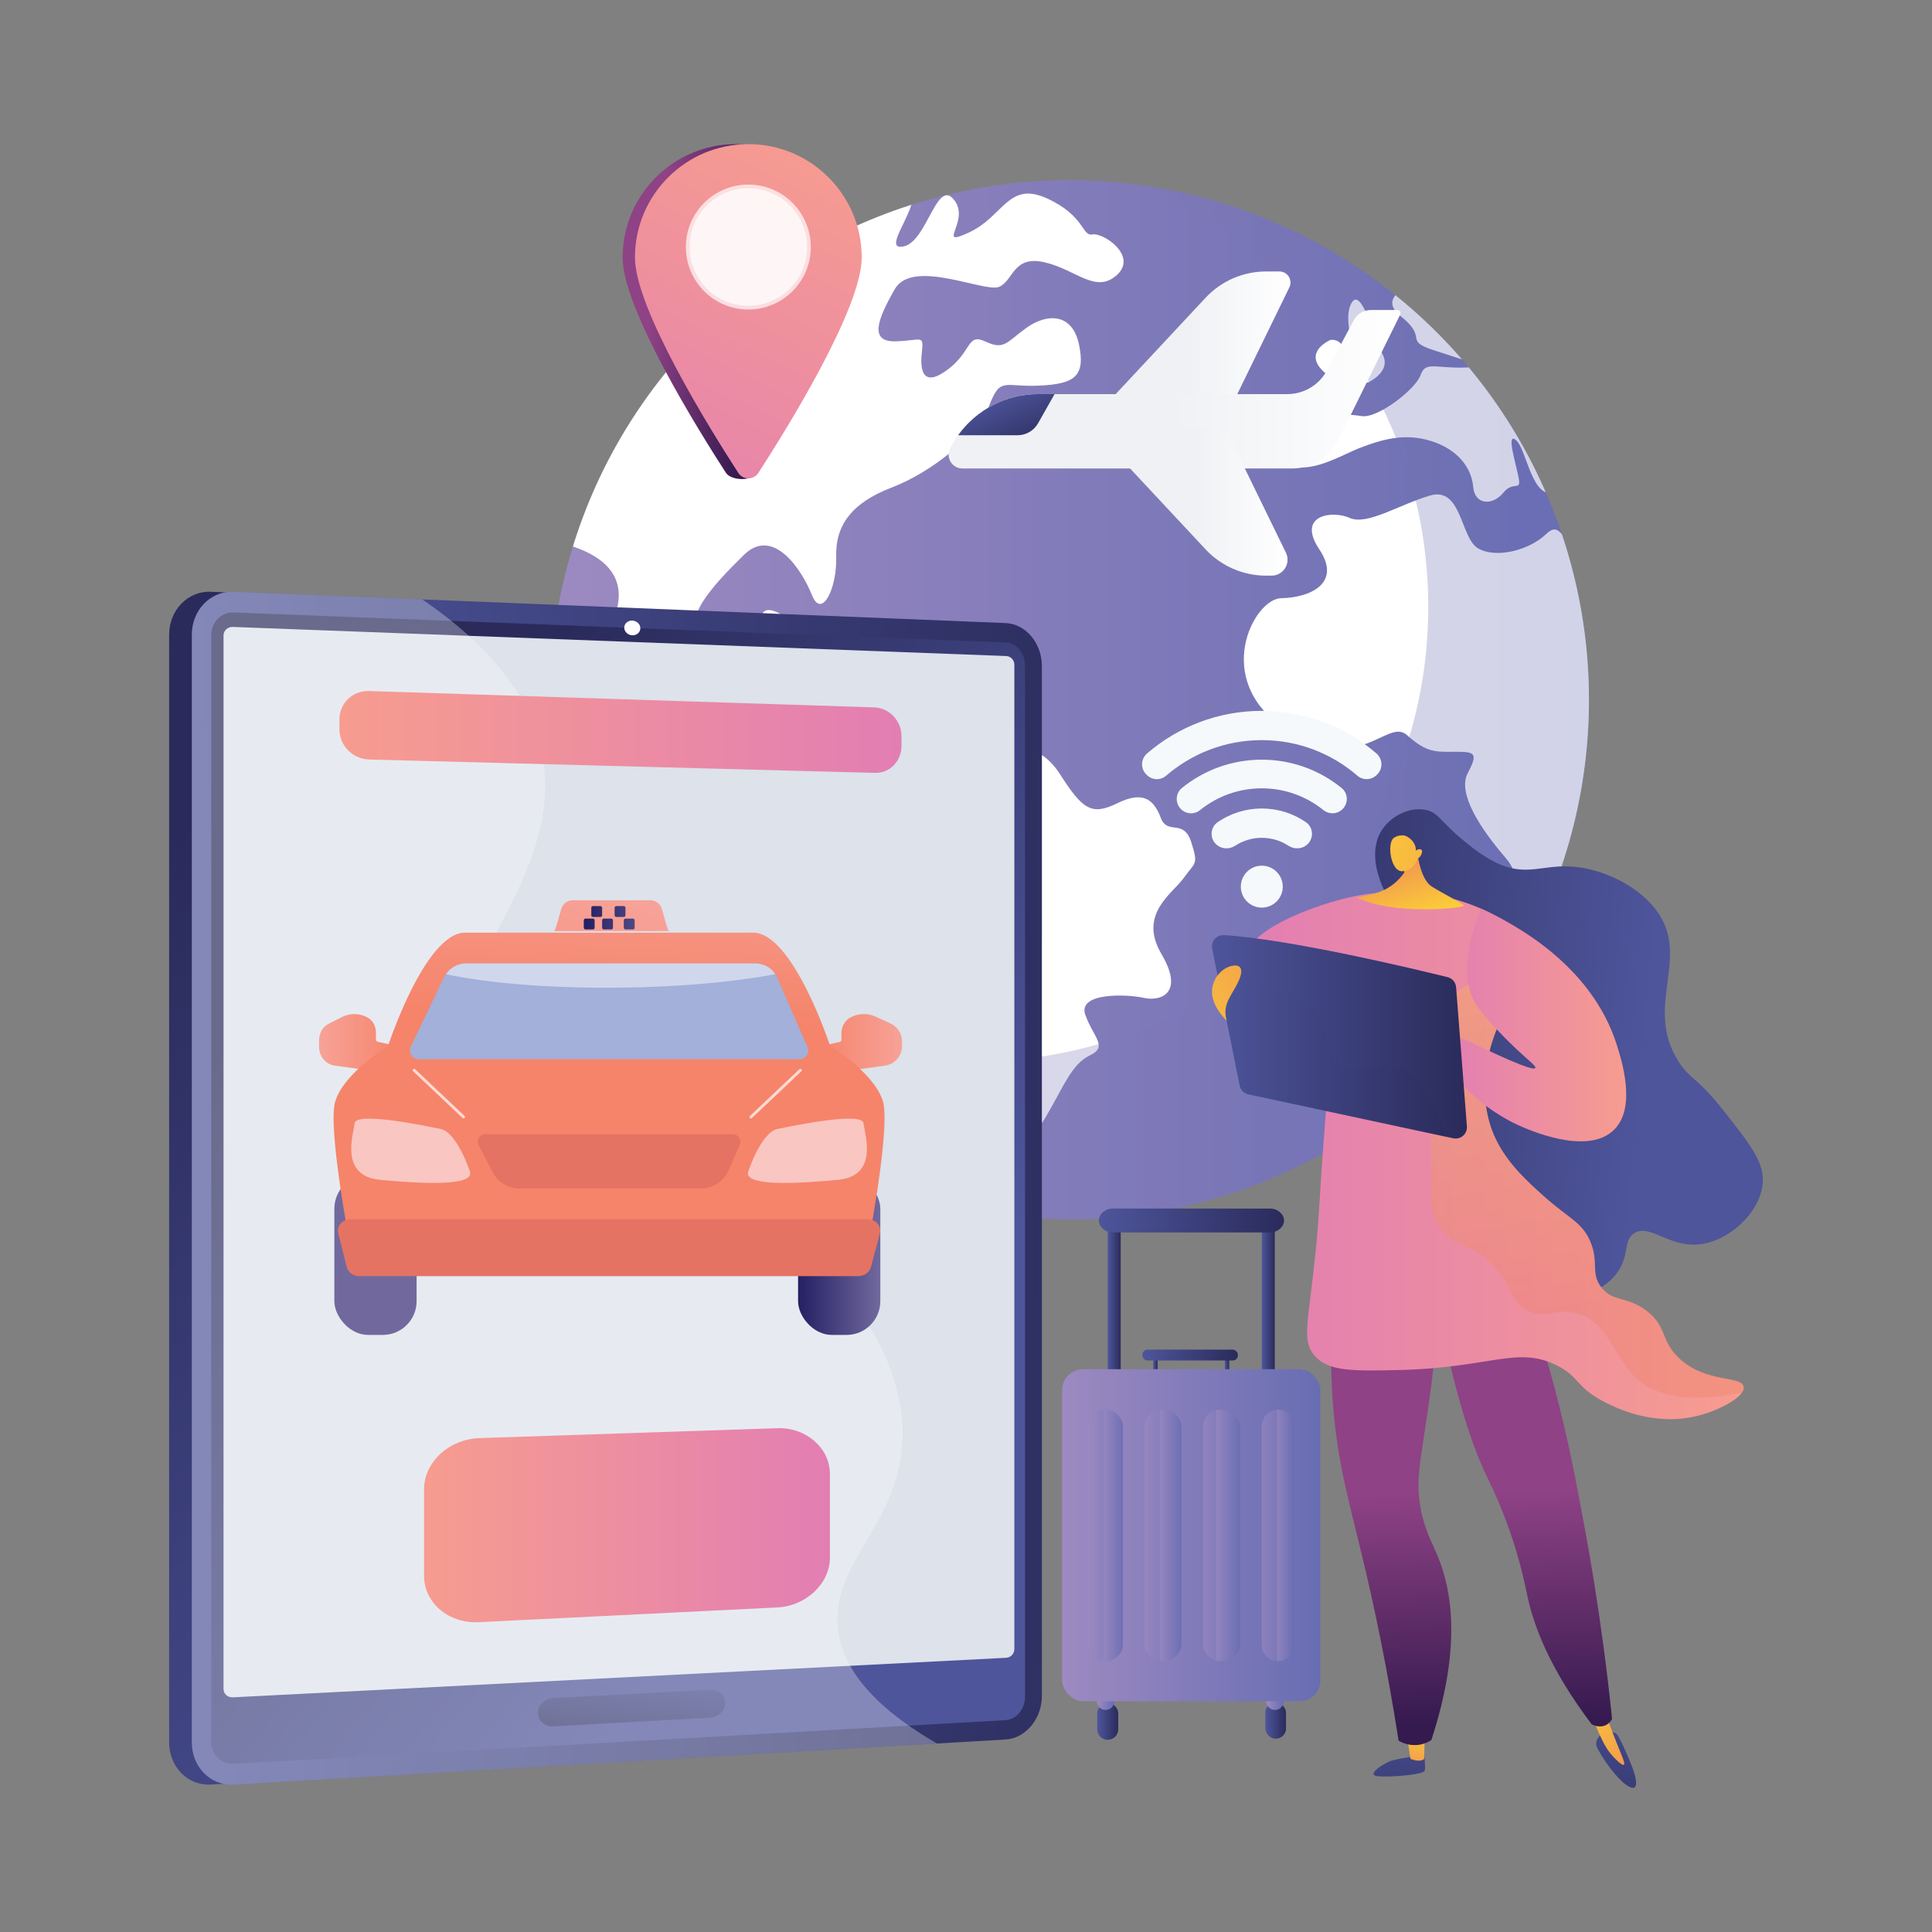 <svg xmlns="http://www.w3.org/2000/svg" xmlns:xlink="http://www.w3.org/1999/xlink" viewBox="0 0 629.49 629.49"><rect x="0" y="0" width="629.49" height="629.49" fill="#808080" stroke="none"/><defs><style>      .cls-1 {        clip-path: url(#clippath);      }      .cls-2 {        fill: none;      }      .cls-2, .cls-3, .cls-4, .cls-5, .cls-6, .cls-7, .cls-8, .cls-9, .cls-10, .cls-11, .cls-12, .cls-13, .cls-14, .cls-15, .cls-16, .cls-17, .cls-18, .cls-19, .cls-20, .cls-21, .cls-22, .cls-23, .cls-24, .cls-25, .cls-26, .cls-27, .cls-28, .cls-29, .cls-30, .cls-31, .cls-32, .cls-33, .cls-34, .cls-35, .cls-36, .cls-37, .cls-38, .cls-39, .cls-40, .cls-41, .cls-42, .cls-43, .cls-44, .cls-45, .cls-46, .cls-47, .cls-48, .cls-49, .cls-50, .cls-51, .cls-52, .cls-53, .cls-54, .cls-55, .cls-56, .cls-57, .cls-58, .cls-59, .cls-60, .cls-61, .cls-62, .cls-63, .cls-64, .cls-65, .cls-66, .cls-67, .cls-68, .cls-69, .cls-70, .cls-71 {        stroke-width: 0px;      }      .cls-3 {        opacity: .7;      }      .cls-3, .cls-59, .cls-71 {        fill: #fff;      }      .cls-4 {        fill: url(#linear-gradient-39);      }      .cls-4, .cls-5, .cls-6, .cls-7, .cls-8, .cls-9, .cls-10, .cls-11 {        opacity: .6;      }      .cls-4, .cls-5, .cls-6, .cls-7, .cls-8, .cls-9, .cls-10, .cls-11, .cls-58, .cls-60, .cls-72 {        mix-blend-mode: multiply;      }      .cls-5 {        fill: url(#linear-gradient-36);      }      .cls-6 {        fill: url(#linear-gradient-33);      }      .cls-7 {        fill: url(#linear-gradient-37);      }      .cls-8 {        fill: url(#linear-gradient-34);      }      .cls-9 {        fill: url(#linear-gradient-35);      }      .cls-10 {        fill: url(#linear-gradient-38);      }      .cls-11 {        fill: url(#linear-gradient-40);      }      .cls-12 {        fill: url(#linear-gradient);      }      .cls-13 {        fill: url(#linear-gradient-29);      }      .cls-14 {        fill: url(#linear-gradient-32);      }      .cls-15 {        fill: url(#linear-gradient-30);      }      .cls-16 {        fill: url(#linear-gradient-31);      }      .cls-17 {        fill: url(#linear-gradient-28);      }      .cls-18 {        fill: url(#linear-gradient-25);      }      .cls-19 {        fill: url(#linear-gradient-11);      }      .cls-20 {        fill: url(#linear-gradient-12);      }      .cls-21 {        fill: url(#linear-gradient-13);      }      .cls-22 {        fill: url(#linear-gradient-10);      }      .cls-23 {        fill: url(#linear-gradient-17);      }      .cls-24 {        fill: url(#linear-gradient-19);      }      .cls-25 {        fill: url(#linear-gradient-15);      }      .cls-26 {        fill: url(#linear-gradient-23);      }      .cls-27 {        fill: url(#linear-gradient-21);      }      .cls-28 {        fill: url(#linear-gradient-18);      }      .cls-29 {        fill: url(#linear-gradient-14);      }      .cls-30 {        fill: url(#linear-gradient-22);      }      .cls-31 {        fill: url(#linear-gradient-20);      }      .cls-32 {        fill: url(#linear-gradient-27);      }      .cls-33 {        fill: url(#linear-gradient-24);      }      .cls-34 {        fill: url(#linear-gradient-26);      }      .cls-35 {        fill: url(#linear-gradient-45);      }      .cls-36 {        fill: url(#linear-gradient-46);      }      .cls-37 {        fill: url(#linear-gradient-44);      }      .cls-38 {        fill: url(#linear-gradient-48);      }      .cls-39 {        fill: url(#linear-gradient-49);      }      .cls-40 {        fill: url(#linear-gradient-47);      }      .cls-41 {        fill: url(#linear-gradient-42);      }      .cls-42 {        fill: url(#linear-gradient-43);      }      .cls-43 {        fill: url(#linear-gradient-41);      }      .cls-44 {        fill: url(#linear-gradient-59);      }      .cls-45 {        fill: url(#linear-gradient-57);      }      .cls-46 {        fill: url(#linear-gradient-58);      }      .cls-47 {        fill: url(#linear-gradient-55);      }      .cls-48 {        fill: url(#linear-gradient-56);      }      .cls-49 {        fill: url(#linear-gradient-53);      }      .cls-50 {        fill: url(#linear-gradient-51);      }      .cls-51 {        fill: url(#linear-gradient-52);      }      .cls-52 {        fill: url(#linear-gradient-50);      }      .cls-53 {        fill: url(#linear-gradient-54);      }      .cls-54 {        fill: url(#linear-gradient-60);      }      .cls-55 {        fill: url(#linear-gradient-61);      }      .cls-56 {        fill: url(#linear-gradient-62);      }      .cls-57 {        fill: url(#linear-gradient-63);      }      .cls-58 {        fill: url(#linear-gradient-2);      }      .cls-58, .cls-73, .cls-72 {        opacity: .3;      }      .cls-59 {        opacity: .49;      }      .cls-60 {        fill: url(#linear-gradient-16);        opacity: .4;      }      .cls-74 {        mix-blend-mode: soft-light;      }      .cls-73 {        mix-blend-mode: screen;      }      .cls-61 {        fill: url(#linear-gradient-4);      }      .cls-62 {        fill: url(#linear-gradient-3);      }      .cls-63 {        fill: url(#linear-gradient-8);      }      .cls-64 {        fill: url(#linear-gradient-9);      }      .cls-65 {        fill: url(#linear-gradient-7);      }      .cls-66 {        fill: url(#linear-gradient-5);      }      .cls-67 {        fill: url(#linear-gradient-6);      }      .cls-75 {        isolation: isolate;      }      .cls-68 {        fill: #f6f9fb;      }      .cls-69 {        fill: #a2b0da;      }      .cls-70 {        fill: #dde2eb;      }    </style><clipPath id="clippath"><circle class="cls-2" cx="348.43" cy="228" r="169.29" transform="translate(-59.17 313.16) rotate(-45)"></circle></clipPath><linearGradient id="linear-gradient" x1="176.98" y1="228" x2="519.79" y2="228" gradientUnits="userSpaceOnUse"><stop offset="0" stop-color="#9d8ac1"></stop><stop offset="1" stop-color="#686db3"></stop></linearGradient><linearGradient id="linear-gradient-2" x1="177.53" y1="228" x2="519.34" y2="228" xlink:href="#linear-gradient"></linearGradient><linearGradient id="linear-gradient-3" x1="-3704.76" y1="546.81" x2="-3700.87" y2="616.95" gradientTransform="translate(4159.04)" gradientUnits="userSpaceOnUse"><stop offset="0" stop-color="#4e559b"></stop><stop offset="1" stop-color="#2a2b5b"></stop></linearGradient><linearGradient id="linear-gradient-4" x1="1930.25" y1="562.52" x2="1932.14" y2="583.83" gradientTransform="translate(2392.04) rotate(-180) scale(1 -1)" gradientUnits="userSpaceOnUse"><stop offset="0" stop-color="#fbcc38"></stop><stop offset="1" stop-color="#ec7b5c"></stop></linearGradient><linearGradient id="linear-gradient-5" x1="-3634.23" y1="542.89" x2="-3630.33" y2="613.03" xlink:href="#linear-gradient-3"></linearGradient><linearGradient id="linear-gradient-6" x1="1877.64" y1="554.9" x2="1849.11" y2="583.09" xlink:href="#linear-gradient-4"></linearGradient><linearGradient id="linear-gradient-7" x1="-3703.81" y1="562.27" x2="-3705.76" y2="486.93" gradientTransform="translate(4159.04)" gradientUnits="userSpaceOnUse"><stop offset="0" stop-color="#351a4f"></stop><stop offset="1" stop-color="#8f4285"></stop></linearGradient><linearGradient id="linear-gradient-8" x1="-3660.49" y1="561.15" x2="-3662.43" y2="485.81" xlink:href="#linear-gradient-7"></linearGradient><linearGradient id="linear-gradient-9" x1="1856" y1="347.98" x2="2001.43" y2="334.83" gradientTransform="translate(2392.04) rotate(-180) scale(1 -1)" xlink:href="#linear-gradient-3"></linearGradient><linearGradient id="linear-gradient-10" x1="1823.9" y1="376.5" x2="1986.3" y2="376.5" gradientTransform="translate(2392.04) rotate(-180) scale(1 -1)" gradientUnits="userSpaceOnUse"><stop offset="0" stop-color="#f79c8f"></stop><stop offset="1" stop-color="#e37eb3"></stop></linearGradient><linearGradient id="linear-gradient-11" x1="-3663.33" y1="290.69" x2="-3640.81" y2="428.39" gradientTransform="translate(4159.04)" xlink:href="#linear-gradient-4"></linearGradient><linearGradient id="linear-gradient-12" x1="1862.18" y1="333.96" x2="1921.07" y2="333.96" xlink:href="#linear-gradient-10"></linearGradient><linearGradient id="linear-gradient-13" x1="394.89" y1="337.83" x2="477.95" y2="337.83" gradientTransform="matrix(1,0,0,1,0,0)" xlink:href="#linear-gradient-3"></linearGradient><linearGradient id="linear-gradient-14" x1="1931" y1="298.71" x2="1938.88" y2="272.34" xlink:href="#linear-gradient-4"></linearGradient><linearGradient id="linear-gradient-15" x1="4027.97" y1="-576.63" x2="3956.55" y2="-529.45" gradientTransform="translate(4401.22 -662.43) rotate(158.54) scale(1 -1)" xlink:href="#linear-gradient-4"></linearGradient><linearGradient id="linear-gradient-16" x1="394.89" y1="337.51" x2="470.92" y2="337.51" gradientTransform="matrix(1,0,0,1,0,0)" xlink:href="#linear-gradient-3"></linearGradient><linearGradient id="linear-gradient-17" x1="2014.11" y1="340.57" x2="1949.13" y2="290.54" xlink:href="#linear-gradient-4"></linearGradient><linearGradient id="linear-gradient-18" x1="355.82" y1="112.54" x2="420.47" y2="112.54" gradientUnits="userSpaceOnUse"><stop offset=".49" stop-color="#eff1f4"></stop><stop offset="1" stop-color="#fff"></stop></linearGradient><linearGradient id="linear-gradient-19" x1="309.07" y1="126.81" x2="456.32" y2="126.81" xlink:href="#linear-gradient-18"></linearGradient><linearGradient id="linear-gradient-20" x1="360.97" y1="163.45" x2="419.51" y2="163.45" xlink:href="#linear-gradient-18"></linearGradient><linearGradient id="linear-gradient-21" x1="572.03" y1="128.18" x2="562.46" y2="149.05" gradientTransform="translate(896.74) rotate(-180) scale(1 -1)" xlink:href="#linear-gradient-3"></linearGradient><linearGradient id="linear-gradient-22" x1="375.76" y1="444.69" x2="377.17" y2="444.69" gradientTransform="matrix(1,0,0,1,0,0)" xlink:href="#linear-gradient-3"></linearGradient><linearGradient id="linear-gradient-23" x1="399.09" y1="444.69" x2="400.51" y2="444.69" gradientTransform="matrix(1,0,0,1,0,0)" xlink:href="#linear-gradient-3"></linearGradient><linearGradient id="linear-gradient-24" x1="372.22" y1="441.51" x2="403.34" y2="441.51" gradientTransform="matrix(1,0,0,1,0,0)" xlink:href="#linear-gradient-3"></linearGradient><linearGradient id="linear-gradient-25" x1="360.91" y1="427.72" x2="365.15" y2="427.72" gradientTransform="matrix(1,0,0,1,0,0)" xlink:href="#linear-gradient-3"></linearGradient><linearGradient id="linear-gradient-26" x1="411.12" y1="427.72" x2="415.36" y2="427.72" gradientTransform="matrix(1,0,0,1,0,0)" xlink:href="#linear-gradient-3"></linearGradient><linearGradient id="linear-gradient-27" x1="358.02" y1="397.67" x2="418.37" y2="397.67" gradientTransform="matrix(1,0,0,1,0,0)" xlink:href="#linear-gradient-3"></linearGradient><linearGradient id="linear-gradient-28" x1="412.27" y1="560.6" x2="419.01" y2="560.6" gradientTransform="matrix(1,0,0,1,0,0)" xlink:href="#linear-gradient-3"></linearGradient><linearGradient id="linear-gradient-29" x1="412.53" y1="553.59" x2="418.19" y2="553.59" xlink:href="#linear-gradient"></linearGradient><linearGradient id="linear-gradient-30" x1="357.51" y1="560.89" x2="364.34" y2="560.89" gradientTransform="matrix(1,0,0,1,0,0)" xlink:href="#linear-gradient-3"></linearGradient><linearGradient id="linear-gradient-31" x1="357.37" y1="553.59" x2="363.03" y2="553.59" xlink:href="#linear-gradient"></linearGradient><linearGradient id="linear-gradient-32" x1="346.06" y1="500.2" x2="430.21" y2="500.2" xlink:href="#linear-gradient"></linearGradient><linearGradient id="linear-gradient-33" x1="354.55" y1="500.25" x2="365.86" y2="500.25" xlink:href="#linear-gradient"></linearGradient><linearGradient id="linear-gradient-34" x1="359.5" y1="500.25" x2="365.86" y2="500.25" xlink:href="#linear-gradient"></linearGradient><linearGradient id="linear-gradient-35" x1="372.93" y1="500.25" x2="384.95" y2="500.25" xlink:href="#linear-gradient"></linearGradient><linearGradient id="linear-gradient-36" x1="377.88" y1="500.25" x2="384.95" y2="500.25" xlink:href="#linear-gradient"></linearGradient><linearGradient id="linear-gradient-37" x1="392.02" y1="500.25" x2="404.04" y2="500.25" xlink:href="#linear-gradient"></linearGradient><linearGradient id="linear-gradient-38" x1="396.27" y1="500.25" x2="404.04" y2="500.25" xlink:href="#linear-gradient"></linearGradient><linearGradient id="linear-gradient-39" x1="411.12" y1="500.25" x2="421.72" y2="500.25" xlink:href="#linear-gradient"></linearGradient><linearGradient id="linear-gradient-40" x1="416.07" y1="500.25" x2="421.72" y2="500.25" xlink:href="#linear-gradient"></linearGradient><linearGradient id="linear-gradient-41" x1="212.51" y1="98.3" x2="245.81" y2="102" gradientUnits="userSpaceOnUse"><stop offset="0" stop-color="#8f4285"></stop><stop offset="1" stop-color="#351a4f"></stop></linearGradient><linearGradient id="linear-gradient-42" x1="263.53" y1="42.97" x2="197.48" y2="180.49" gradientTransform="matrix(1,0,0,1,0,0)" xlink:href="#linear-gradient-10"></linearGradient><linearGradient id="linear-gradient-43" x1="401.39" y1="3826.86" x2="132.62" y2="4070.77" gradientTransform="translate(-3755.8 658.61) rotate(-90)" gradientUnits="userSpaceOnUse"><stop offset="0" stop-color="#2a2b5b"></stop><stop offset="1" stop-color="#4e559b"></stop></linearGradient><linearGradient id="linear-gradient-44" x1="67.89" y1="387.35" x2="374.42" y2="378.81" gradientTransform="matrix(1,0,0,1,0,0)" xlink:href="#linear-gradient-3"></linearGradient><linearGradient id="linear-gradient-45" x1="198.35" y1="4040.62" x2="350.19" y2="3855.04" gradientTransform="translate(-3755.8 658.61) rotate(-90)" xlink:href="#linear-gradient-3"></linearGradient><linearGradient id="linear-gradient-46" x1="208.26" y1="537.59" x2="203.2" y2="576.18" gradientTransform="matrix(1,0,0,1,0,0)" xlink:href="#linear-gradient-3"></linearGradient><linearGradient id="linear-gradient-47" x1="138.17" y1="496.95" x2="270.4" y2="496.95" gradientTransform="matrix(1,0,0,1,0,0)" xlink:href="#linear-gradient-10"></linearGradient><linearGradient id="linear-gradient-48" x1="110.59" y1="238.49" x2="293.73" y2="238.49" gradientTransform="matrix(1,0,0,1,0,0)" xlink:href="#linear-gradient-10"></linearGradient><linearGradient id="linear-gradient-49" x1="122.34" y1="255.99" x2="122.34" y2="271.9" gradientUnits="userSpaceOnUse"><stop offset="0" stop-color="#242063"></stop><stop offset="1" stop-color="#71699e"></stop></linearGradient><linearGradient id="linear-gradient-50" x1="260.03" y1="408.88" x2="286.83" y2="408.88" xlink:href="#linear-gradient-49"></linearGradient><linearGradient id="linear-gradient-51" x1="103.93" y1="340.12" x2="130.48" y2="340.12" gradientUnits="userSpaceOnUse"><stop offset="0" stop-color="#f7a298"></stop><stop offset="1" stop-color="#f5846a"></stop></linearGradient><linearGradient id="linear-gradient-52" x1="-2753.52" x2="-2726.21" gradientTransform="translate(-2459.62) rotate(-180) scale(1 -1)" xlink:href="#linear-gradient-51"></linearGradient><linearGradient id="linear-gradient-53" x1="202.92" y1="267.89" x2="199.98" y2="331.51" xlink:href="#linear-gradient-51"></linearGradient><linearGradient id="linear-gradient-54" x1="205.13" y1="310.83" x2="201.6" y2="358.54" gradientUnits="userSpaceOnUse"><stop offset="0" stop-color="#dd5a41"></stop><stop offset="1" stop-color="#e57363"></stop></linearGradient><linearGradient id="linear-gradient-55" x1="136.52" y1="351.22" x2="147.72" y2="241.07" gradientUnits="userSpaceOnUse"><stop offset="0" stop-color="#fac6c2"></stop><stop offset="1" stop-color="#f7a298"></stop></linearGradient><linearGradient id="linear-gradient-56" x1="-2642.64" y1="327.69" x2="-2631.45" y2="217.54" gradientTransform="translate(-2384.65) rotate(-180) scale(1 -1)" xlink:href="#linear-gradient-55"></linearGradient><linearGradient id="linear-gradient-57" x1="211.11" y1="251.8" x2="204.04" y2="318.95" xlink:href="#linear-gradient-54"></linearGradient><linearGradient id="linear-gradient-58" x1="203.33" y1="292.05" x2="173.88" y2="368.62" xlink:href="#linear-gradient-51"></linearGradient><linearGradient id="linear-gradient-59" x1="631.88" y1="300.24" x2="601.15" y2="301.94" gradientTransform="translate(822) rotate(-180) scale(1 -1)" xlink:href="#linear-gradient-49"></linearGradient><linearGradient id="linear-gradient-60" x1="631.9" y1="300.63" x2="601.17" y2="302.33" gradientTransform="translate(822) rotate(-180) scale(1 -1)" xlink:href="#linear-gradient-49"></linearGradient><linearGradient id="linear-gradient-61" x1="630.83" y1="301.02" x2="600.1" y2="302.72" gradientTransform="translate(822) rotate(-180) scale(1 -1)" xlink:href="#linear-gradient-49"></linearGradient><linearGradient id="linear-gradient-62" x1="631.15" y1="296.37" x2="600.42" y2="298.07" gradientTransform="translate(822) rotate(-180) scale(1 -1)" xlink:href="#linear-gradient-49"></linearGradient><linearGradient id="linear-gradient-63" x1="631.72" y1="296.76" x2="600.99" y2="298.46" gradientTransform="translate(822) rotate(-180) scale(1 -1)" xlink:href="#linear-gradient-49"></linearGradient></defs><g class="cls-75"><g id="Layer_1" data-name="Layer 1"><g><g class="cls-1"><g><path class="cls-12" d="m519.79,228.14c0,36.28-11.39,69.93-30.71,97.63-.08.11-.35.22-.35.34h0c-30.31,44.42-82.25,73.19-140.51,73.19-4.77,0-9.33-.22-14-.87h0s-.03.28-.05.28c-2.3-.19-4.58-.28-6.84-.56-.81-.09-1.61-.13-2.42-.24-.71-.09-1.42-.16-2.13-.27-.62-.09-1.23-.17-1.84-.27-.14-.02-.28-.04-.41-.06-1.5-.25-2.99-.5-4.47-.79,0,0-.01,0-.02,0-79.21-15.13-139.07-84.77-139.07-168.39,0-17.68,2.57-34.74,7.54-50.79.78-2.52,1.75-5,2.39-7.47h0c1.93-4.11,3.23-8.14,5.01-12.09.72-1.58,1.51-3.15,2.26-4.71,4.17-8.55,9.06-16.71,14.54-24.39.5-.7,1.02-1.39,1.52-2.08,2.03-2.76,4.15-5.46,6.35-8.09,3.29-3.95,6.75-7.75,10.38-11.39,9.44-9.47,19.98-17.85,31.42-24.92,3.54-2.19,7.16-4.25,10.87-6.18,8.97-4.68,18.39-8.59,28.2-11.63,16.1-5.01,33.22-7.7,50.96-7.7,40.81,0,78.3,14.26,107.73,38.07,21.65,17.51,39.26,40.19,50.34,66.16,2.48,5.8,4.15,11.76,6.73,17.87h0s-.3.05-.29.08c4.68,15.61,6.84,32.15,6.84,49.28Z"></path><g class="cls-74"><polygon class="cls-71" points="334.22 399.01 334.22 399 334.24 399 334.23 399.01 334.22 399.01"></polygon><path class="cls-71" d="m385.78,285.95c-3.68,5.18-15.06,11.84-7.34,24.91,7.66,13.04-.53,15.48-5.8,14.26-5.29-1.21-21.74-1.88-19,5.6,2.73,7.49,7.45,10.29,1.42,13.18-6.02,2.88-8.57,10.39-14.74,20.73-6.12,10.36-20.68,1.4-16.37,11.79,4.3,10.39,7.66,9.38,7.25,16.62-.1,1.99,1.22,4.03,3.01,5.97-2.3-.19-4.6-.42-6.89-.7-.81-.09-1.61-.2-2.42-.31-.71-.09-1.42-.19-2.13-.3-.62-.09-1.23-.19-1.84-.28-.14-.02-.1-.05-.24-.07-1.47-.25-2.24-.51-4.17-.79h0c-1.29-1.23-.48-2.56-.29-3.99,1.92-13.37-16.52-22.55-19.61-31.91-3.04-9.34-.04-14.91-.74-22.65-.72-7.73,1.81-17.97-2.64-24.49-4.45-6.49-22.38-8.66-25.79-21.76-3.44-13.07,4.56-32.64,7.66-35.97,3.07-3.33-14.84-18.49-23.37-18.98-8.56-.52-5.14-17.76-19.61-15.14-14.5,2.54-40.56-5.55-35.18-14.25,4.44-7.17,11.9-22.99-12.44-30.04.78-2.52,1.74-5,2.39-7.47h0c1.93-4.11,3.23-8.14,5.01-12.09.72-1.58,1.51-3.15,2.26-4.71,4.18-8.55,9.07-16.71,14.54-24.39.5-.7,1.02-1.39,1.52-2.08,2.04-2.76,4.16-5.46,6.35-8.09,3.29-3.95,6.75-7.75,10.38-11.39,9.44-9.47,19.98-17.85,31.42-24.92,4.82,3.38,10.33,5.46,15.09,2.9,11.66-6.53,3.97-7.53-.8-7.77-1.24-.06-2.45-.56-3.42-1.31,8.97-4.68,18.39-8.59,28.2-11.63-.73,6.58-9.67,17.16-3.09,15.87,7.66-1.46,10.79-22.16,16.41-15.28,5.71,6.91-6.24,15.96,4.98,10.71,11.23-5.19,12.73-16.78,25.26-11.14,12.58,5.71,11.43,12.47,14.95,11.8,3.5-.66,14.81,6.94,7.97,13.2-6.91,6.27-13.24-1.72-23.59-4.13-10.36-2.38-10.11,6.09-14.87,8.03-4.85,1.87-28.22-9.43-33.96.78-5.8,10.13-8.27,17.2.34,16.94,8.6-.24,9.16-2.47,8.48,3.89-.69,6.37.88,11.13,8.67,5.15,7.77-5.98,6.03-11.8,12.1-8.96,6.08,2.86,6.8.27,13.26-4.42,6.46-4.69,14.96-5.18,17.19,5.35,2.23,10.54-1.58,12.9-12.94,13.43-11.37.55-12.65-3.03-16.28,6.47-3.6,9.51-18.64,21.71-31.84,26.75-13.18,5.04-18.34,12.49-18.04,22.54.31,10.07-4.64,20.68-7.95,12.39-3.32-8.32-12.64-22.33-22.14-12.97-9.52,9.38-26.09,25.97-7.78,29.01,18.27,3.09,8.74-14.03,17.97-10.61,9.22,3.45-5.84,10.99.32,13.72,6.17,2.75,8.76,1.46,8.71,9.88-.05,8.41,2.05,16.58,9.54,13.01,7.49-3.56,17.09-16.15,27.93-6.39,10.85,9.78,10.1,4.61,15.79,1.76,5.69-2.84,9.31,5.68,11.64,9.56,2.33,3.88,11.47-.08,18.88,11.47,7.4,11.55,10.31,13.61,18.75,9.45,8.45-4.15,11.89-1.07,14.09,4.77,2.19,5.83,7.39.13,9.9,7.84,2.49,7.7,1.3,6.51-2.36,11.7Z"></path><g><path class="cls-71" d="m414.7,145.98c-5.99-12.84,23.67-11.4,28.91-10.41,5.27.88,17.64-8.79,19.21-13.29,1.61-4.53,4.26-2.38,13.65-2.51,9.38-.1,1.09-2.22-9.23-5.62-10.3-3.39-1.5-3.74-10.99-11.23-4.09-3.28-2.8-6.08-.08-8.15,21.65,17.51,38.95,40.19,50.03,66.16-.31-.09-.61-.15-.88-.15-6.57-.04-8.02-14.56-11.4-17.39-3.34-2.82.09,7.98.91,12.42.82,4.44-1.8.71-5.07,4.78-3.29,4.08-9.23,4.16-9.76-1.96-.55-6.11-4.85-12.11-13.59-14.9-8.74-2.79-16.3-.5-23.4,2.24-7.06,2.69-22.28,12.77-28.3.02Z"></path><path class="cls-71" d="m489.15,326.11c.59-4.41,1.56-8.97-.28-10.63-4.48-4.15-5.45-15.47-3.9-21.2,1.55-5.75,13.61-5.42,5.42-14.97-8.21-9.57-15.6-20.94-12.16-27.43,3.45-6.49,2.4-6.96-4.06-6.93-6.47.04-9.3.32-15.74-5.43-6.45-5.83-15.31,13.76-39.57-1.95-24.25-15.86-10.44-42.6-1.35-42.67,9.15-.15,19.83-4.77,12.34-15.92-7.47-11.2,4.21-12.78,9.91-10.23,5.71,2.52,15.85-4.24,26.18-7.29,10.35-3.03,9.9,13.83,15.64,17.21,5.78,3.38,16.61.7,22.24-4.7,4.02-3.85,4.9.64,8.87,4.91,4.68,15.61,7.19,32.15,7.19,49.28,0,36.42-11.36,70.2-30.73,97.97Z"></path><path class="cls-71" d="m445.76,124.6s7.56-3.42,4.82-8.92c-2.71-5.5-7.02-22.35-10.17-17.04-3.17,5.33,1.5,15.69.48,20.16-1.03,4.48-1.06,6.83,4.86,5.8Z"></path><path class="cls-71" d="m438.22,119.46c-.11-1.77,1.01-8.97-4.65-8.74.01-.01-8.19,3.41-3.39,9.22,4.82,5.8,8.17,1.28,8.04-.48Z"></path></g></g></g><path class="cls-58" d="m519.34,227.84c0,36.28-11.17,69.93-30.48,97.63-.08.11-.12.22-.12.34h0c-30.96,44.42-82.48,73.06-140.74,73.06-4.77,0-9.56-.36-14.22-1.01h0s-.03.42-.05.42c-2.3-.19-4.58-.21-6.84-.49-.81-.09-1.61-.09-2.42-.21-.71-.09-1.42-.14-2.13-.25-.62-.09-1.23-.16-1.84-.26-.14-.02-.28-.04-.41-.05-1.5-.25-2.99-.5-4.47-.79,0,0-.01,0-.02,0-73.25-13.99-129.94-74.64-138.06-149.81,17.18,49.27,59.65,86.29,111.87,96.61h.02c1.28.64,2.57.51,3.86.73.12.01.24.06.36.07.52.09,1.05.17,1.59.25.61.09,1.22.17,1.84.25.69.1,1.39.16,2.08.24,1.96.24,3.93.69,5.91.85.02,0,.03.19.04.19h0c4.03,0,8.05.32,12.16.32,25.16,0,48.86-6.4,69.61-17.43,20.74-11.04,38.52-26.95,51.81-46.12,0-.1.16-.23.22-.33,16.68-23.92,26.45-53,26.45-84.33,0-14.79-2.17-29.09-6.22-42.56,0-.02-.06-.05-.06-.08h0c-1.29-5.27-3.37-10.42-5.5-15.43-9.57-22.43-24.47-42.01-43.17-57.13-13.69-11.07-29.39-19.75-46.47-25.4,34.6,3.18,66.23,16.66,91.79,37.33,21.65,17.51,39.17,40.19,50.25,66.16,2.48,5.8,4.06,11.76,6.64,17.87h0s-.2.05-.19.08c4.68,15.61,6.93,32.15,6.93,49.28Z"></path></g><g><path class="cls-62" d="m464.04,571.75s.49,3.88.16,5.18c-.33,1.3-11.6,2.24-15.43,1.79-3.83-.45,2.28-4.36,4.72-5.09,2.44-.73,10.55-1.87,10.55-1.87Z"></path><path class="cls-61" d="m458.36,565.28l1.19,7.78s3.03,1.36,4.49.02l.16-8.14-5.84.35Z"></path><path class="cls-66" d="m521.92,564.93s-2.39,1.78-1.75,3.9c.64,2.13,6.22,10.64,10.2,13.06,3.98,2.42,2.73-2.62,1.57-5.76-1.16-3.14-4.12-10.05-5.27-11.21-1.15-1.16-4.75,0-4.75,0Z"></path><path class="cls-67" d="m517.62,556.39c1.16,3.22,2.27,5.87,3.14,7.83,1.92,4.32,2.98,5.95,4.17,7.35,1.04,1.23,3.5,3.84,4.16,3.4.67-.44-1.13-3.62-4.6-12.93-.5-1.35-2.09-5.66-2.09-5.66h-4.78Z"></path><path class="cls-65" d="m434.75,421.69c-.83,8.1-1.62,20.68-.43,35.94,1.54,19.88,5.52,32.47,10.51,53.67,3.05,12.96,7.15,32.03,10.87,55.88.86.49,3.4,1.79,6.66,1.31,1.83-.27,3.2-1,4-1.52,9.75-29.79,6.87-48.25,2.16-59.76-2.01-4.9-4.44-8.77-5.74-16.31-1.72-9.97.41-15.55,3.44-38.64,2.16-16.46,1.79-19.01.35-21.48-5.75-9.87-23.33-9.68-31.83-9.09Z"></path><path class="cls-63" d="m468.31,425.16c5.97,30.84,11.83,47.04,16.27,56.21,1.09,2.26,4.74,9.55,8.19,20,3.05,9.25,4.33,16.06,4.98,19.05,2.06,9.45,7.15,23.26,20.84,41.37.17.1,2.51,1.42,4.74.24,1.13-.6,1.69-1.55,1.92-1.99-1.79-17.31-3.85-31.86-5.63-43.08-.37-2.35-2.02-12.66-4.61-26.27-1.01-5.33-2.49-13.13-4.27-21.15-2.21-9.98-5.6-23.56-10.83-39.84-10.54-1.52-21.07-3.03-31.61-4.55Z"></path><path class="cls-64" d="m463.22,303.16c-3.39-3.13-9.87-6.74-13.12-15.13-.98-2.53-4.44-11.47.67-18.32,3.03-4.06,8.67-6.82,13.64-5.85,4.25.83,4.91,3.79,12.12,9.74,2.81,2.32,7.32,6.04,12.35,8.11,8.61,3.55,13.78.21,22.42.59,10.62.47,22.95,6.39,28.89,15.01,10.55,15.29-4.73,30.8,6.82,48.71,3.78,5.87,5.65,4.55,14.61,15.91,8.98,11.38,13.46,17.06,12.67,24.03-1.11,9.67-11.53,18.91-21.34,19.54-9.58.61-15.68-6.93-20.56-3.63-3.47,2.35-1.49,6.91-5.18,12.4-4.75,7.07-14.1,8.48-15.61,8.71-14.01,2.11-32.9-14.31-40.92-33.77-14.47-35.09,10.95-69.04-7.47-86.06Z"></path><path class="cls-22" d="m405.74,312.9c-.1-9.8,22.16-17.62,32.34-20.15,15.84-3.92,28.52-1.46,31.6-.81,19.75,4.19,32.05,16.04,36.68,21.02-3.79,2.47-14.25,10-19.44,24.29-1.61,4.45-6.38,19.65.44,33.88,3.92,8.2,10.87,14.36,16.14,19.04,7.91,7.02,12,8.09,14.66,14.38,2.89,6.85-.02,10.18,3.56,14.87,3.85,5.03,8.36,2.69,14.89,7.78,6.69,5.21,4.31,9.5,10.39,15.26,8.84,8.37,20.56,5.65,21.11,9.42.47,3.24-7.86,7.64-14.94,9.42-14.02,3.53-26.24-2.4-29.88-4.22-10.07-5.06-8.33-8.33-16-12.18-12.85-6.45-21.63.73-50.9,1.47-15.85.4-23.86.49-28.25-4.87-4.01-4.9-1.9-10.27.5-33.42,1.15-11.02,1.56-22.1,2.4-33.15,2.39-31.25,2.46-34,.34-38.32-7.59-15.48-25.57-14.92-25.66-23.71Z"></path><g class="cls-72"><path class="cls-19" d="m547.01,442.48c-6.09-5.76-3.71-10.05-10.39-15.26-6.53-5.09-11.04-2.75-14.89-7.78-3.59-4.69-.68-8.02-3.56-14.87-2.65-6.29-6.75-7.36-14.66-14.38-5.27-4.68-12.22-10.84-16.14-19.04-6.81-14.24-2.05-29.44-.44-33.88,5.18-14.29,15.64-21.82,19.44-24.29-.37-.39-.8-.84-1.26-1.31-24.98,3.43-39.54,17.87-41.35,22.14-4.16,9.88,2.43,13.51,2.6,42,.08,13.62-1.39,19,3.03,24.68,5.05,6.5,10.88,4.49,18.19,12.99,5.62,6.53,4.72,10.67,9.96,13.42,5.64,2.96,9.23-.49,15.59.87,10.62,2.27,12.89,14.52,19.92,21.22,5.31,5.07,15.13,8.61,34.5,4.81.45-.65.66-1.29.58-1.89-.55-3.77-12.27-1.05-21.11-9.42Z"></path></g><path class="cls-20" d="m471.34,341.48c-2.66,5.64,9.55,18.77,23.11,25.01,2.76,1.27,22.61,10.39,31.45,1.62,7.31-7.25,2.59-22.24.91-27.59-8.27-26.28-33.66-39.65-44.3-44.47-7.94,19.86-3.26,28.71-1.42,31.47,1.92,2.89,7.29,8.95,12.99,14.29,4.01,3.76,6.51,5.58,6.17,6.17-.42.73-5.12-.65-23.37-9.53-2.12.34-4.62,1.11-5.53,3.04Z"></path><path class="cls-21" d="m394.96,309.08l8.96,44.61c.29,1.43,1.39,2.55,2.82,2.86l66.79,14.33c2.39.51,4.61-1.42,4.42-3.86l-3.52-45.37c-.12-1.57-1.24-2.89-2.77-3.27-10.59-2.61-51.37-12.41-72.88-13.68-2.4-.14-4.28,2.02-3.81,4.38Z"></path><path class="cls-29" d="m461.9,278.48s.94,8.09,4.65,10.4c3.72,2.31,9.73,5.32,10.39,6.14.66.82-23.03,3.36-34.77-2.56h0c3.87-.81,4.92-1.1,4.92-1.1,1.05-.3,3.01-.85,4.97-1.97,1.34-.76,3.49-2.25,5.47-5.06l-.04-5.58,4.41-.28Z"></path><path class="cls-25" d="m461.89,279.78s-1.04,3.98-5.08,4.08c-3.62.09-4.95-8.83-2.8-10.75.72-.64,2.31-1.11,3.59-.87.9.17,3.78,1.81,3.73,4.93.71-.55,1.5-.61,1.83-.29.42.41.01,1.37-.08,1.58-.32.75-.9,1.15-1.18,1.31Z"></path><path class="cls-60" d="m455.1,347.65c-7.17-2.02-13.12,3-18.84-.97-5.85-4.07-2.03-11.02-8.12-17.86-6.51-7.31-14.76-3.73-20.78-10.39-2.24-2.47-4.25-6.5-4.28-13.38-1.51-.15-2.95-.26-4.32-.34-2.4-.14-4.28,2.02-3.81,4.38l8.96,44.61c.29,1.43,1.39,2.55,2.82,2.86l64.18,13.77c-4.53-15.9-10.58-21.19-15.82-22.67Z"></path><path class="cls-23" d="m399.66,332.53s-4.26-3.94-4.72-8.51c-.46-4.57,2.75-8.23,5.87-9.17,3.11-.93,4.78.44,2.69,4.95-2.09,4.5-5.41,7.43-3.83,12.73Z"></path></g><g><path class="cls-28" d="m392.81,97.01c5.1-5.46,12.24-8.56,19.71-8.56h4.34c2.67,0,4.41,2.79,3.24,5.19l-20.99,43.01h-43.29l36.99-39.64Z"></path><path class="cls-24" d="m309.55,146.15h0c5.45-10.88,16.57-17.74,28.73-17.74h81.16c5.41,0,10.38-2.98,12.93-7.75l8.71-16.29c1.11-2.08,3.27-3.37,5.62-3.37h8.59c.77,0,1.27.8.93,1.49l-20.11,40.79c-2.83,5.73-8.66,9.36-15.05,9.36h-107.49c-3.33,0-5.5-3.51-4.01-6.49Z"></path><path class="cls-31" d="m364.95,139.35h31.68c1.52,0,2.9.86,3.57,2.23l18.78,38.49c1.69,3.46-.83,7.49-4.68,7.49h-1.78c-7.47,0-14.61-3.1-19.71-8.56l-30.76-32.96c-2.37-2.54-.57-6.68,2.9-6.68Z"></path><path class="cls-27" d="m331.55,141.81h-19.37c5.97-8.33,15.65-13.4,26.1-13.4h5.32l-5.38,9.51c-1.36,2.41-3.91,3.89-6.67,3.89Z"></path></g><g><g><g><path class="cls-30" d="m377.17,446.81c0,.39-.32.71-.71.71h0c-.39,0-.71-.32-.71-.71v-4.24c0-.39.32-.71.71-.71h0c.39,0,.71.32.71.71v4.24Z"></path><path class="cls-26" d="m400.51,446.81c0,.39-.32.71-.71.71h0c-.39,0-.71-.32-.71-.71v-4.24c0-.39.32-.71.71-.71h0c.39,0,.71.32.71.71v4.24Z"></path></g><rect class="cls-33" x="372.22" y="439.74" width="31.11" height="3.54" rx="1.65" ry="1.65"></rect></g><g><rect class="cls-18" x="360.91" y="398.73" width="4.24" height="57.98" rx="1.85" ry="1.85"></rect><rect class="cls-34" x="411.12" y="398.73" width="4.24" height="57.98" rx="1.85" ry="1.85"></rect></g><path class="cls-32" d="m418.37,397.67c0,2.04-2.04,3.89-4.55,3.89h-51.24c-2.52,0-4.55-1.85-4.55-3.89h0c0-2.04,2.04-3.89,4.55-3.89h51.24c2.52,0,4.55,1.85,4.55,3.89h0Z"></path><g><g><rect class="cls-17" x="412.27" y="554.7" width="6.74" height="11.8" rx="3.31" ry="3.31"></rect><rect class="cls-13" x="412.53" y="550.05" width="5.66" height="7.07" rx="2.7" ry="2.7"></rect></g><g><path class="cls-15" d="m364.34,563.45c0,1.89-1.53,3.42-3.42,3.42h0c-1.89,0-3.42-1.53-3.42-3.42v-5.12c0-1.89,1.53-3.42,3.42-3.42h0c1.89,0,3.42,1.53,3.42,3.42v5.12Z"></path><rect class="cls-16" x="357.37" y="550.05" width="5.66" height="7.07" rx="2.7" ry="2.7"></rect></g></g><rect class="cls-14" x="346.06" y="446.11" width="84.15" height="108.19" rx="6.83" ry="6.83"></rect><g><g><path class="cls-6" d="m365.86,464.67v71.17c0,2.39-1.77,4.42-3.92,5.13-.54.18-1.22.28-1.82.28-.1,0-.24,0-.34,0-1.38-.07-2.68-.66-3.6-1.58-.98-.98-1.64-2.33-1.64-3.83v-71.17c0-2.89,2.29-5.25,5.15-5.4.1,0,.2,0,.3,0,.6,0,1.18.1,1.71.28.81.26,1.76.72,2.34,1.3.98.98,1.81,2.33,1.81,3.83Z"></path><path class="cls-8" d="m365.86,464.67v71.17c0,2.39-1.77,4.42-3.92,5.13-.54.18-1.34.28-1.93.28-.1,0-.51,0-.51,0v-81.97s.3,0,.4,0c.6,0,1.23.1,1.77.28.81.26,1.78.72,2.37,1.3.98.98,1.83,2.33,1.83,3.83Z"></path></g><g><path class="cls-9" d="m384.95,464.67v71.17c0,2.39-1.92,4.42-4.07,5.13-.54.18-1.3.28-1.89.28-.1,0-.28,0-.38,0-1.38-.07-2.9-.66-3.82-1.58-.98-.98-1.86-2.33-1.86-3.83v-71.17c0-2.89,2.49-5.25,5.35-5.4.1,0,.3,0,.4,0,.6,0,1.23.1,1.77.28.81.26,1.93.72,2.52,1.3.98.98,1.98,2.33,1.98,3.83Z"></path><path class="cls-5" d="m384.95,464.67v71.17c0,2.39-1.92,4.42-4.07,5.13-.54.18-1.61.28-2.21.28-.1,0-.79,0-.79,0v-81.97s.5,0,.6,0c.6,0,1.33.1,1.87.28.81.26,1.98.72,2.57,1.3.98.98,2.03,2.33,2.03,3.83Z"></path></g><g><path class="cls-7" d="m404.04,464.67v71.17c0,2.39-2.07,4.42-4.23,5.13-.54.18-1.37.28-1.97.28-.1,0-.32,0-.42,0-1.38-.07-2.77-.66-3.68-1.58-.98-.98-1.73-2.33-1.73-3.83v-71.17c0-2.89,2.34-5.25,5.2-5.4.1,0,.23,0,.32,0,.6,0,1.19.1,1.73.28.81.26,2.07.72,2.65,1.3.98.98,2.12,2.33,2.12,3.83Z"></path><path class="cls-10" d="m404.04,464.67v71.17c0,2.39-2.07,4.42-4.23,5.13-.54.18-1.89.28-2.49.28-.1,0-.36,0-1.06,0v-81.97c.71,0,.71,0,.8,0,.6,0,1.43.1,1.97.28.81.26,2.19.72,2.77,1.3.98.98,2.24,2.33,2.24,3.83Z"></path></g><g><path class="cls-4" d="m421.72,464.67v71.17c0,2.39-1.52,4.42-3.67,5.13-.54.18-1.1.28-1.69.28-.1,0-.18,0-.28,0-1.38-.07-2.55-.66-3.46-1.58-.98-.98-1.5-2.33-1.5-3.83v-71.17c0-2.89,2.19-5.25,5.05-5.4.1,0,.15,0,.25,0,.6,0,1.15.1,1.69.28.81.26,1.49.72,2.08,1.3.98.98,1.54,2.33,1.54,3.83Z"></path><path class="cls-11" d="m421.72,464.67v71.17c0,2.39-1.52,4.42-3.67,5.13-.54.18-1.11.28-1.7.28-.1,0-.28,0-.28,0v-81.97s.2,0,.3,0c.6,0,1.18.1,1.71.28.81.26,1.5.72,2.09,1.3.98.98,1.56,2.33,1.56,3.83Z"></path></g></g></g><g><path class="cls-68" d="m417.95,288.89c0,3.77-3.06,6.83-6.83,6.83s-6.83-3.06-6.83-6.83,3.06-6.83,6.83-6.83,6.83,3.06,6.83,6.83Z"></path><path class="cls-68" d="m411.12,231.61c-14.28,0-27.33,5.23-37.37,13.87-2.06,1.77-2.21,4.91-.28,6.83l.19.19c1.71,1.71,4.46,1.83,6.28.25,8.36-7.22,19.25-11.6,31.17-11.6s22.81,4.37,31.17,11.6c1.83,1.58,4.58,1.46,6.28-.25l.19-.19c1.92-1.92,1.77-5.06-.28-6.83-10.03-8.64-23.09-13.87-37.37-13.87Z"></path><path class="cls-68" d="m411.12,247.52c-9.86,0-18.92,3.46-26.02,9.22-2.13,1.73-2.26,4.93-.33,6.87l.03.03c1.7,1.7,4.38,1.79,6.25.28,5.49-4.42,12.47-7.07,20.06-7.07s14.57,2.65,20.06,7.07c1.87,1.51,4.56,1.41,6.25-.28l.03-.03c1.94-1.94,1.8-5.14-.33-6.87-7.11-5.76-16.16-9.22-26.02-9.22Z"></path><path class="cls-68" d="m396.15,274.99c1.68,1.68,4.29,1.87,6.28.57,2.5-1.63,5.48-2.58,8.69-2.58s6.19.95,8.69,2.58c1.99,1.3,4.6,1.11,6.28-.57l.02-.02c2.06-2.06,1.74-5.48-.67-7.13-4.08-2.78-9.01-4.41-14.32-4.41s-10.24,1.63-14.32,4.41c-2.41,1.64-2.73,5.07-.67,7.13l.02.02Z"></path></g><g><path class="cls-43" d="m276.75,83.9c0,16.66-21.79,56.67-30.82,70.62-1.54,2.37-7.85,1.93-9.39-.44-9.03-13.95-33.67-53.52-33.67-70.18,0-20.4,16.54-36.94,36.94-36.94s36.94,16.54,36.94,36.94Z"></path><path class="cls-41" d="m280.76,83.9c0,16.66-24.64,56.23-33.67,70.18-1.54,2.37-5,2.37-6.54,0-9.03-13.95-33.67-53.52-33.67-70.18,0-20.4,16.54-36.94,36.94-36.94s36.94,16.54,36.94,36.94Z"></path><circle class="cls-3" cx="243.82" cy="80.49" r="20.35"></circle><circle class="cls-3" cx="243.82" cy="80.49" r="19.14"></circle></g><g><g><g><path class="cls-42" d="m332.08,552.56c0,7.45-5.29,13.83-11.81,14.21l-251.59,14.68c-7.47.44-13.57-5.73-13.57-13.75V206.8c0-8.02,6.1-14.29,13.57-13.99l251.59,10.2c6.52.26,11.81,6.54,11.81,14v335.56Z"></path><path class="cls-37" d="m339.47,552.56c0,7.45-5.29,13.83-11.81,14.21l-251.59,14.68c-7.47.44-13.57-5.73-13.57-13.75V206.8c0-8.02,6.1-14.29,13.57-13.99l251.59,10.2c6.52.26,11.81,6.54,11.81,14v335.56Z"></path><path class="cls-35" d="m68.83,207.03v360.33c0,4.29,3.25,7.58,7.24,7.35l198.98-11.27,52.61-2.98c3.49-.2,6.32-3.6,6.32-7.6V216.8c0-4-2.83-7.35-6.32-7.48l-54.51-2.12-197.08-7.65c-4-.16-7.24,3.19-7.24,7.48Z"></path><path class="cls-70" d="m330.5,537.32c0,1.49-1.19,2.76-2.66,2.83l-251.97,12.88c-1.67.09-3.04-1.14-3.04-2.73V207.04c0-1.59,1.36-2.83,3.04-2.77l251.97,9.48c1.47.06,2.66,1.31,2.66,2.8v320.78Z"></path><path class="cls-36" d="m231.43,559.66l-51.16,2.81c-2.74.15-4.96-1.75-4.96-4.24v-.19c0-2.49,2.22-4.63,4.96-4.77l51.16-2.69c2.66-.14,4.81,1.73,4.81,4.18v.18c0,2.45-2.15,4.56-4.81,4.7Z"></path><path class="cls-71" d="m208.64,204.7c0,1.32-1.17,2.35-2.62,2.3-1.45-.06-2.62-1.18-2.62-2.5s1.17-2.36,2.62-2.3c1.45.06,2.62,1.18,2.62,2.5Z"></path></g><g class="cls-73"><path class="cls-71" d="m272.88,528.94c-1.03-21.99,23.43-34.89,21.08-65.91-.21-2.8-2.4-26.81-21.72-43.08-17.35-14.61-31.94-9.11-64.05-20.77-22.51-8.17-47.81-17.35-58.04-35.78-20.32-36.59,37.75-73.14,25.86-120.51-3.41-13.57-13.02-30.21-38.42-47.59l-61.52-2.49c-7.47-.3-13.57,5.97-13.57,13.99v360.91c0,8.02,6.1,14.18,13.57,13.75l229.23-13.38c-24.42-14.11-31.89-27.68-32.42-39.13Z"></path></g></g><g><path class="cls-40" d="m270.4,480.26c0-8.52-7.83-15.23-17.08-14.92l-97.16,3.23c-9.81.33-17.99,7.8-17.99,16.64v28.23c0,8.83,7.99,15.6,17.81,15.11l97.34-4.81c9.26-.46,17.09-7.74,17.09-16.25v-27.22Z"></path><path class="cls-38" d="m293.73,242.94c0,5.03-3.76,9.01-8.65,8.88l-164.79-4.35c-5.37-.14-9.7-4.55-9.7-9.84v-3.2c0-5.29,4.29-9.45,9.67-9.28l164.61,5.34c4.9.16,8.86,4.38,8.86,9.41v3.04Z"></path><g><g><rect class="cls-39" x="108.94" y="382.82" width="26.8" height="52.13" rx="11" ry="11"></rect><rect class="cls-52" x="260.03" y="382.82" width="26.8" height="52.13" rx="11" ry="11"></rect></g><g><path class="cls-50" d="m123.26,339.5c-.33-.07-.77-.37-.77-.7v-2.26c0-2.18-1.02-4.17-2.96-5.15-2.51-1.27-5.36-1.31-7.9-.12l-4.36,2.19c-2.23,1.04-3.33,3.28-3.33,5.75v1.72c0,3.17,2.07,5.86,5.21,6.29l19.13,2.62,2.21-8.78-7.22-1.56Z"></path><path class="cls-51" d="m273.6,339.5c.33-.07.56-.37.56-.7v-2.26c0-2.18,1.23-4.17,3.18-5.15,2.51-1.27,5.46-1.31,8.01-.12l4.78,2.19c2.23,1.04,3.76,3.28,3.76,5.75v1.72c0,3.17-2.44,5.86-5.59,6.29l-19.32,2.62-2.41-8.78,7.02-1.56Z"></path></g><path class="cls-49" d="m287.69,358.9c-2.79-9.42-17.2-18.03-17.2-18.03,0,0-12.09-36.99-25.11-36.99h-93.86c-13.02,0-25.11,36.99-25.11,36.99,0,0-14.41,8.66-17.2,18.07-2.04,6.88,2.38,33.59,4.91,47.25.89,4.82,5.44,8.72,10.74,8.72h147.17c5.31,0,9.85-3.93,10.74-8.74,2.53-13.66,6.95-40.39,4.91-47.28Z"></path><path class="cls-53" d="m285.88,398.63c-.81-.93-2.05-1.38-3.36-1.38H114.38c-1.3,0-2.53.45-3.34,1.37-.81.92-1.12,2.08-.83,3.22l2.75,10.94c.44,1.76,2.17,3.02,4.17,3.02h162.5c1.98,0,3.7-1.26,4.16-3l2.89-10.91c.3-1.15,0-2.34-.8-3.26Z"></path><g><path class="cls-47" d="m153.04,381.49s-4.18-12.55-9.45-13.64c-5.27-1.08-27.59-5.73-28.05-1.86-.46,3.87-4.96,17.2,8.37,18.44,13.33,1.24,31.28,2.26,29.14-2.94Z"></path><path class="cls-48" d="m243.86,381.49s4.18-12.55,9.45-13.64c5.27-1.08,27.59-5.73,28.05-1.86.46,3.87,4.96,17.2-8.37,18.44-13.33,1.24-31.28,2.26-29.14-2.94Z"></path></g><path class="cls-45" d="m240.86,370.7c-.43-.67-1.17-1.14-1.97-1.14h-80.87c-.82,0-1.59.5-2.01,1.21-.42.71-.45,1.62-.06,2.35l4.55,8.76c1.69,3.18,5,5.35,8.6,5.35h59.42c3.84,0,7.33-2.42,8.89-5.93l3.62-8.25c.32-.73.26-1.68-.17-2.35Z"></path><g><path class="cls-69" d="m262.88,343.81c-.53.8-1.42,1.31-2.38,1.31h-124.1c-.97,0-1.88-.52-2.4-1.34-.52-.82-.59-1.87-.17-2.75,2.82-5.94,8.1-16.93,11.07-23.09.13-.28.28-.32.45-.58,1.43-2.27,3.95-3.46,6.68-3.46h93.85c2.76,0,5.28,1.21,6.71,3.5.2.33.38.55.53.91l9.99,22.85c.39.88.3,1.84-.22,2.65Z"></path><path class="cls-59" d="m252.58,317.4c-6.57,1.3-25.89,4.42-55.03,4.42s-46.62-3.13-52.2-4.41c1.43-2.27,3.95-3.51,6.68-3.51h93.85c2.76,0,5.28,1.21,6.71,3.5Z"></path></g><g><path class="cls-3" d="m151.04,364.41c-.11,0-.23-.04-.32-.13l-16.09-15.22c-.19-.18-.19-.47-.02-.66.18-.19.47-.19.66-.02l16.09,15.22c.19.18.19.47.02.66-.09.1-.21.15-.34.15Z"></path><path class="cls-3" d="m244.68,364.41c-.12,0-.25-.05-.34-.15-.18-.19-.17-.48.02-.66l16.09-15.22c.19-.18.48-.17.66.02.18.19.17.48-.02.66l-16.09,15.22c-.09.08-.2.13-.32.13Z"></path></g><path class="cls-46" d="m182.91,296.06c.49-1.6,1.98-2.73,3.65-2.73h25.41c1.68,0,3.16,1.13,3.65,2.73.75,2.43,1.49,5.68,2.24,7.31h-37.2c.75-1.63,1.49-4.89,2.24-7.31Z"></path><g><rect class="cls-44" x="203.25" y="299.3" width="3.53" height="3.53" rx=".53" ry=".53"></rect><rect class="cls-54" x="196.19" y="299.3" width="3.53" height="3.53" rx=".53" ry=".53"></rect><rect class="cls-55" x="190.21" y="299.3" width="3.53" height="3.53" rx=".53" ry=".53"></rect><rect class="cls-56" x="200.26" y="295.23" width="3.53" height="3.53" rx=".53" ry=".53"></rect><rect class="cls-57" x="192.66" y="295.23" width="3.53" height="3.53" rx=".53" ry=".53"></rect></g></g></g></g></g></g></g></svg>